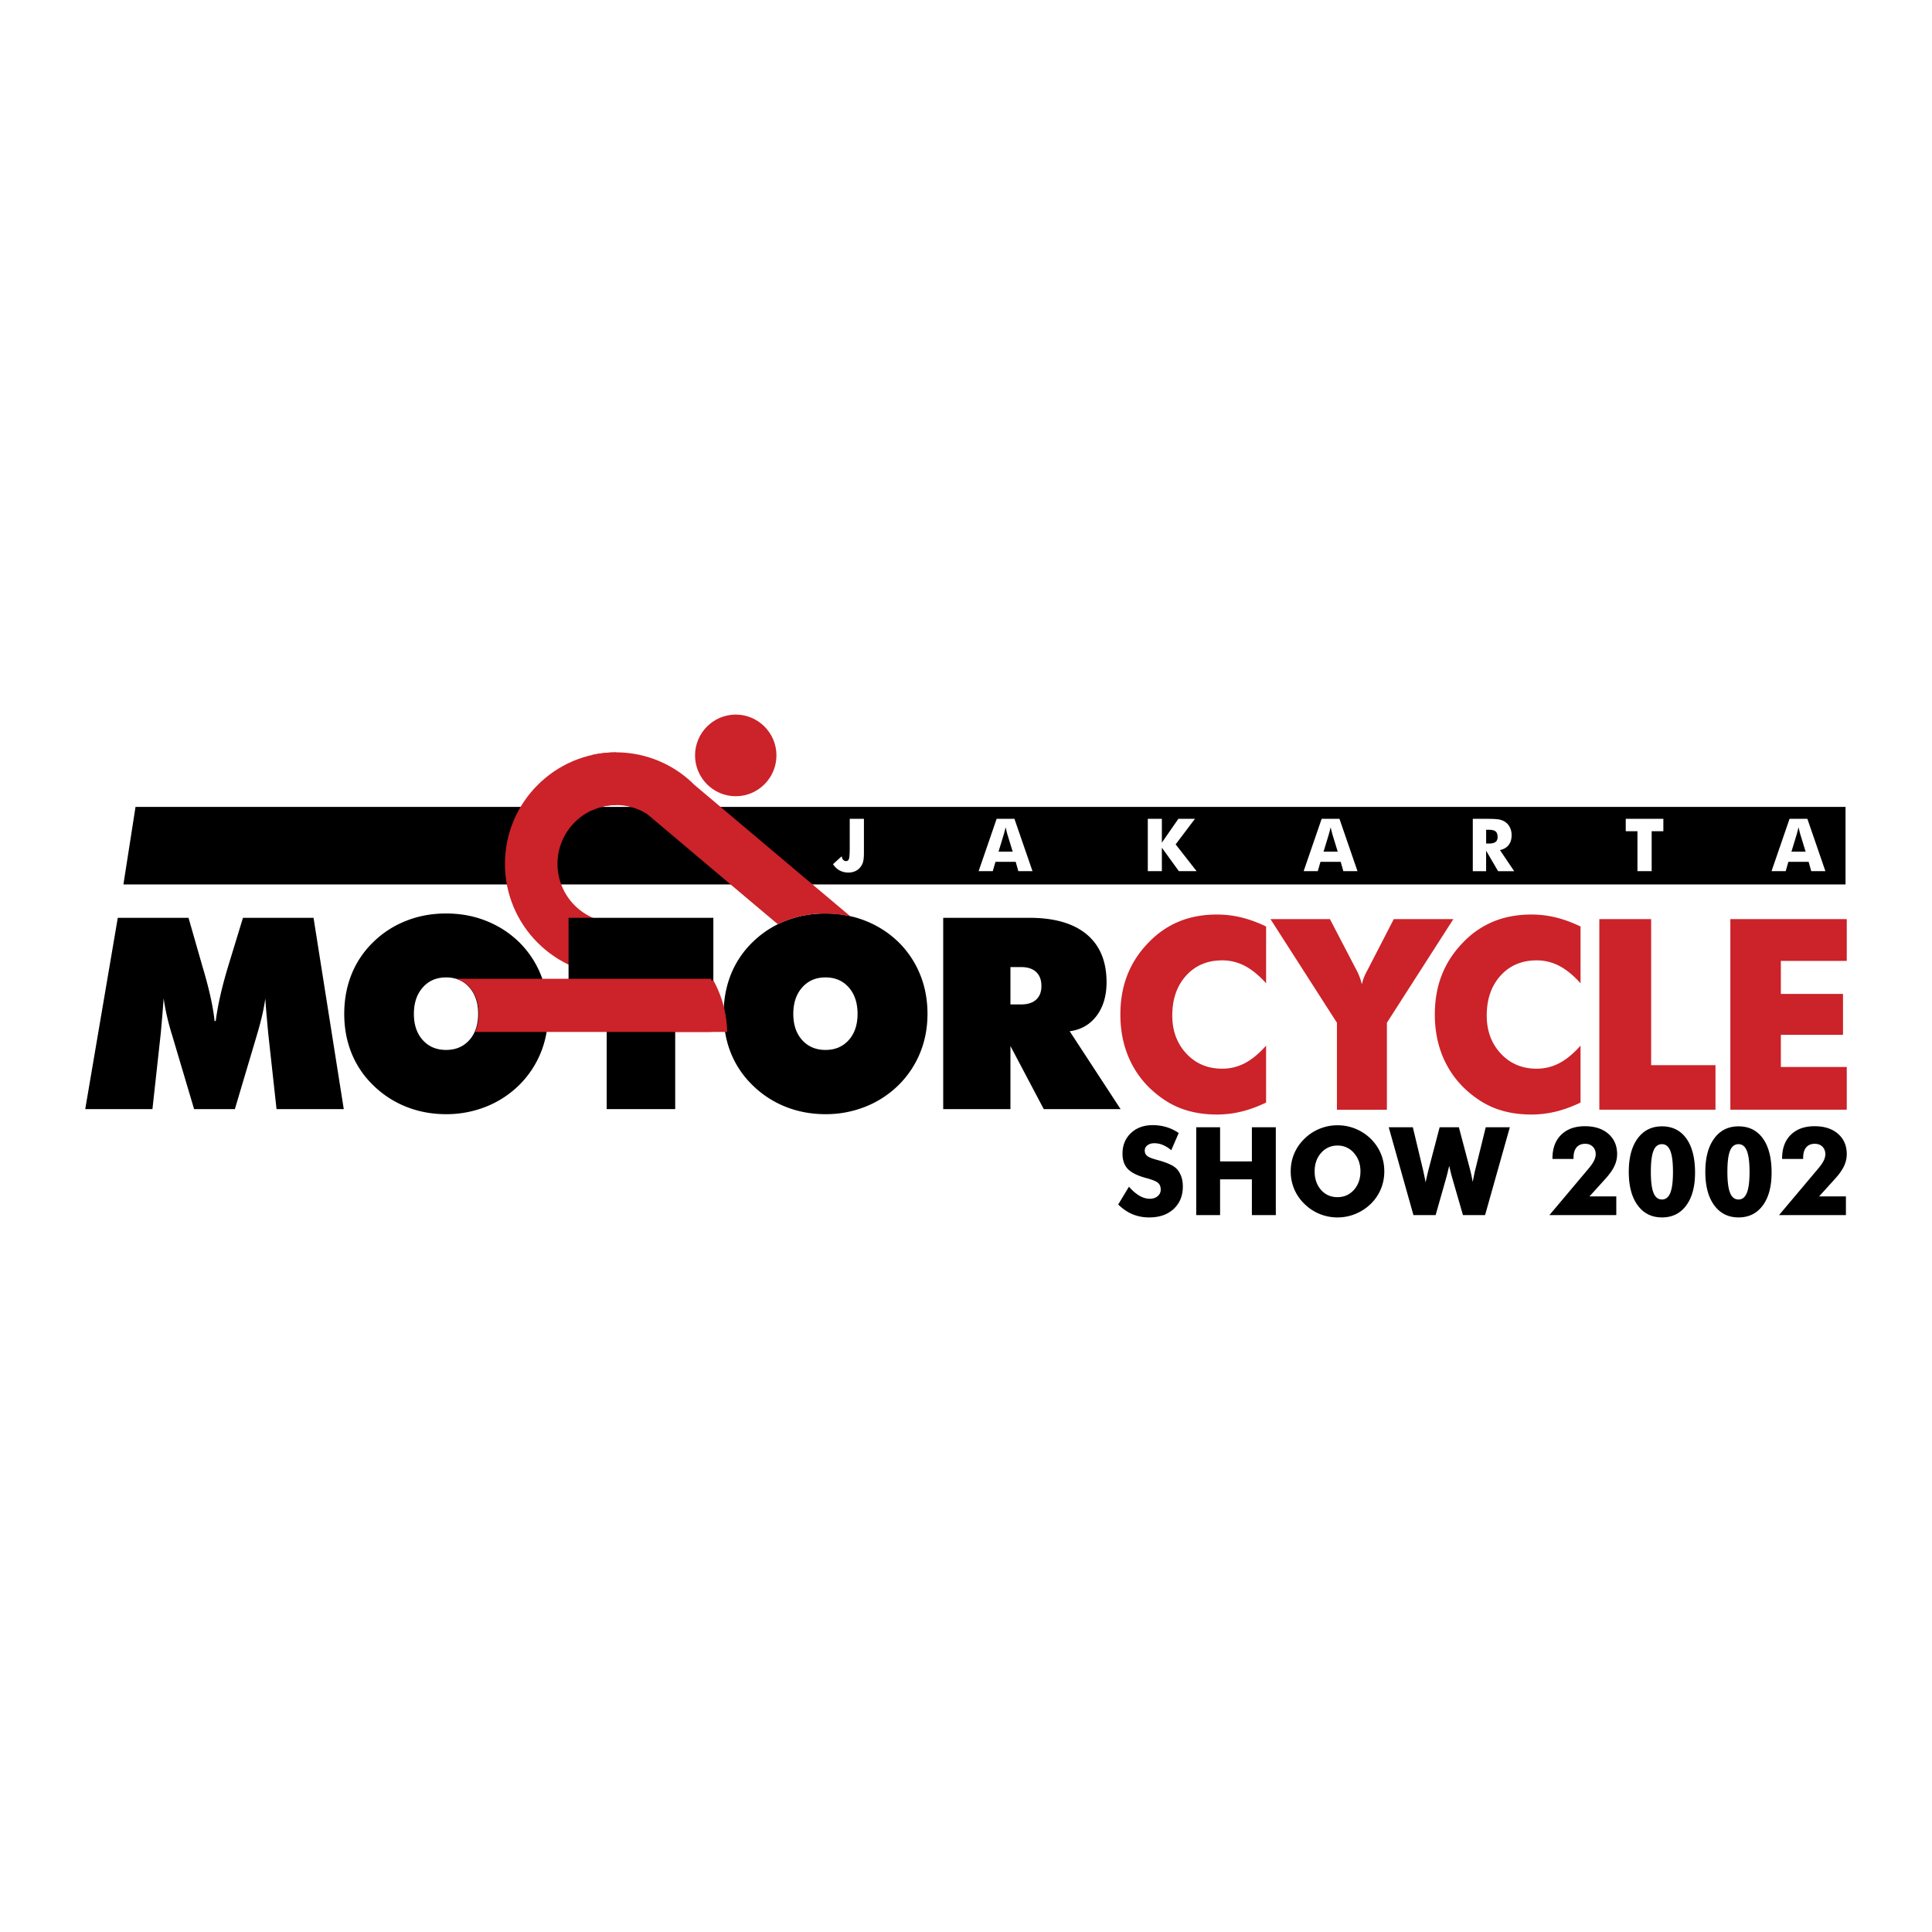 <svg xmlns="http://www.w3.org/2000/svg" width="2500" height="2500" viewBox="0 0 192.756 192.756"><g fill-rule="evenodd" clip-rule="evenodd"><path fill="#fff" d="M0 0h192.756v192.756H0V0z"/><path d="M184.129 88.243H12.313l1.208-7.736h170.608v7.736zM82.36 104.752c.962 0 1.734-.33 2.32-.984.586-.658.879-1.526.879-2.616 0-1.095-.293-1.971-.879-2.639-.585-.663-1.357-.997-2.32-.997s-1.739.334-2.329 1.006c-.59.668-.883 1.545-.883 2.63 0 1.09.293 1.958.883 2.616.591.654 1.367.984 2.329.984zm10.176-3.601c0 1.397-.248 2.701-.741 3.902a9.656 9.656 0 0 1-2.169 3.23 9.939 9.939 0 0 1-3.296 2.136 10.65 10.65 0 0 1-3.97.743c-1.419 0-2.75-.249-3.988-.743a9.871 9.871 0 0 1-3.304-2.162 9.314 9.314 0 0 1-2.143-3.182c-.483-1.201-.727-2.51-.727-3.925s.244-2.728.727-3.938a9.29 9.29 0 0 1 2.143-3.195 9.79 9.79 0 0 1 3.291-2.14c1.237-.494 2.573-.739 4.001-.739s2.763.245 4.001.739a9.918 9.918 0 0 1 3.304 2.14 9.587 9.587 0 0 1 2.134 3.209c.493 1.212.737 2.52.737 3.925zm-48.03 3.601c.963 0 1.734-.33 2.32-.984.586-.658.879-1.526.879-2.616 0-1.095-.293-1.971-.879-2.639-.585-.663-1.357-.997-2.32-.997-.962 0-1.739.334-2.329 1.006-.589.668-.883 1.545-.883 2.63 0 1.09.293 1.958.883 2.616.591.654 1.367.984 2.329.984zm10.177-3.601c0 1.397-.249 2.701-.741 3.902a9.67 9.67 0 0 1-2.169 3.23 9.939 9.939 0 0 1-3.296 2.136 10.653 10.653 0 0 1-3.97.743c-1.419 0-2.75-.249-3.987-.743a9.876 9.876 0 0 1-3.305-2.162 9.297 9.297 0 0 1-2.142-3.182c-.484-1.201-.728-2.51-.728-3.925s.244-2.728.728-3.938a9.273 9.273 0 0 1 2.142-3.195 9.794 9.794 0 0 1 3.292-2.14c1.237-.494 2.573-.739 4-.739 1.429 0 2.764.245 4.001.739a9.908 9.908 0 0 1 3.304 2.14 9.572 9.572 0 0 1 2.134 3.209c.492 1.212.737 2.52.737 3.925zM100.811 96.484v3.729h1.064c.652 0 1.148-.16 1.498-.477.352-.315.529-.77.529-1.361 0-.609-.178-1.076-.529-1.401-.35-.325-.846-.489-1.498-.489h-1.064v-.001zm-6.707 14.172V91.571h8.605c2.492 0 4.398.552 5.717 1.656 1.318 1.104 1.975 2.696 1.975 4.77 0 1.356-.334 2.474-.994 3.351-.666.881-1.557 1.393-2.684 1.539l5.078 7.77h-7.664l-3.326-6.296v6.296h-6.707v-.001z"/><path d="M61.467 97.312c-6.108 0-11.089-4.997-11.089-11.124 0-6.127 4.981-11.124 11.089-11.124v5.258c-3.221 0-5.847 2.634-5.847 5.866 0 3.23 2.626 5.865 5.847 5.865v5.259zM61.467 92.054c6.035 0 10.969 4.878 11.086 10.905h-5.244c-.116-3.131-2.695-5.646-5.842-5.646v-5.259zM73.405 71.294c2.236 0 4.061 1.83 4.061 4.073 0 2.243-1.825 4.073-4.061 4.073-2.236 0-4.061-1.83-4.061-4.073.001-2.243 1.825-4.073 4.061-4.073z" fill="#cc2229"/><path d="M75.31 90.281l-10.75-9.066a5.8 5.8 0 0 0-3.094-.892c-.862 0-1.681.189-2.419.527v-5.518a11.036 11.036 0 0 1 10.233 2.975l12.612 10.634 2.941 2.475c-.951-.199-2.271-.352-3.642-.225-1.372.162-2.564.503-3.575 1.028l-2.306-1.938z" fill="#cc2229"/><path d="M60.53 110.656V97.814h-3.805v-6.243h14.446v6.243h-3.806v12.842H60.53z"/><path d="M49.926 97.655H70.958v5.304H47.397c.239-.516.358-1.117.358-1.808 0-1.095-.298-1.971-.896-2.639a2.892 2.892 0 0 0-1.347-.857h4.414z" fill="#cc2229"/><path d="M27.59 110.656l-.83-7.56c-.053-.584-.106-1.162-.155-1.74a56.813 56.813 0 0 1-.134-1.74 19.481 19.481 0 0 1-.328 1.74 33.062 33.062 0 0 1-.528 1.962l-2.182 7.338h-4.067l-2.182-7.338a26.014 26.014 0 0 1-.533-1.962 21.33 21.33 0 0 1-.323-1.74c-.045.588-.089 1.171-.138 1.744-.049.574-.098 1.152-.151 1.736l-.83 7.56H8.504l3.247-19.085h7.058l1.353 4.722c.04.146.106.369.195.662.572 1.989.923 3.627 1.051 4.913h.115c.106-.806.261-1.669.47-2.581.208-.912.483-1.936.83-3.074l1.419-4.642h7.04l3.016 19.085H27.59z"/><path d="M172.637 110.716V91.701h11.615v4.167h-6.576v3.298h6.201v4.079h-6.201v3.21h6.576v4.261h-11.615zm-13.071 0V91.701h5.168v14.573h6.42v4.442h-11.588zm-1.875-18.279v5.666c-.707-.789-1.414-1.365-2.115-1.733a4.813 4.813 0 0 0-2.26-.555c-1.484 0-2.688.51-3.605 1.525-.92 1.02-1.379 2.346-1.379 3.981 0 1.524.467 2.788 1.404 3.795s2.131 1.508 3.58 1.508c.801 0 1.557-.187 2.26-.554.701-.369 1.408-.949 2.115-1.747v5.679c-.822.395-1.635.696-2.447.896-.809.2-1.631.298-2.457.298-1.039 0-1.994-.124-2.869-.373a8.15 8.15 0 0 1-2.418-1.121c-1.414-.953-2.492-2.151-3.234-3.596-.742-1.45-1.113-3.077-1.113-4.887 0-1.454.234-2.775.707-3.968.469-1.192 1.18-2.27 2.129-3.241a8.912 8.912 0 0 1 3.037-2.08c1.123-.457 2.377-.687 3.762-.687.826 0 1.648.098 2.457.297.812.2 1.624.502 2.446.897zm-24.306 18.279v-8.677l-6.629-10.338h5.932l2.549 4.895a6.067 6.067 0 0 1 .637 1.614c.084-.426.27-.896.557-1.419l.102-.194 2.523-4.895H145l-6.629 10.338v8.677h-4.986v-.001zm-7.067-18.279v5.666c-.707-.789-1.414-1.365-2.115-1.733a4.813 4.813 0 0 0-2.26-.555c-1.484 0-2.686.51-3.605 1.525-.92 1.02-1.379 2.346-1.379 3.981 0 1.524.469 2.788 1.404 3.795.938 1.007 2.131 1.508 3.58 1.508.801 0 1.557-.187 2.26-.554.701-.369 1.408-.949 2.115-1.747v5.679c-.82.395-1.635.696-2.447.896-.809.2-1.631.298-2.457.298-1.039 0-1.994-.124-2.869-.373a8.15 8.15 0 0 1-2.418-1.121c-1.414-.953-2.492-2.151-3.234-3.596-.742-1.45-1.113-3.077-1.113-4.887 0-1.454.234-2.775.707-3.968.469-1.192 1.18-2.27 2.131-3.241a8.885 8.885 0 0 1 3.035-2.08c1.123-.457 2.377-.687 3.762-.687.826 0 1.648.098 2.457.297.812.2 1.626.502 2.446.897z" fill="#cc2229"/><path d="M84.779 81.694h1.415v3.388c0 .369-.024.651-.072.85a1.42 1.42 0 0 1-.767.971 1.633 1.633 0 0 1-.711.152c-.328 0-.62-.071-.876-.211a1.853 1.853 0 0 1-.658-.625l.868-.789c.021.155.07.274.149.357a.384.384 0 0 0 .295.125c.135 0 .228-.075.279-.225.051-.149.077-.523.077-1.124v-2.869h.001zm14.846 3.271h1.412l-.531-1.723a5.739 5.739 0 0 1-.066-.253c-.029-.115-.064-.265-.109-.449a16.471 16.471 0 0 1-.182.702l-.524 1.723zm-1.988 1.952l1.797-5.222h1.777l1.801 5.222H101.6l-.264-.935H99.32l-.271.935h-1.412zm16.879 0v-5.222h1.404v2.372l1.646-2.372h1.654l-1.926 2.547 2.092 2.675h-1.77l-1.697-2.343v2.343h-1.403zm17.537-1.952h1.41l-.529-1.723a68.518 68.518 0 0 1-.177-.702c-.029.129-.061.251-.09.368-.029.117-.061.228-.09.334l-.524 1.723zm-1.989 1.952l1.797-5.222h1.777l1.799 5.222h-1.412l-.264-.935h-2.016l-.271.935h-1.41zm16.877 0v-5.222h1.484c.58 0 .984.027 1.213.081.229.053.426.144.592.269.188.143.332.325.434.546.1.222.15.465.15.731 0 .405-.1.733-.297.987-.197.253-.486.421-.865.504l1.418 2.105h-1.604l-1.195-2.044v2.044h-1.33v-.001zm1.33-2.755h.264c.307 0 .529-.052.67-.157.141-.104.211-.269.211-.492 0-.262-.064-.448-.197-.559-.131-.111-.352-.166-.662-.166h-.285v1.374h-.001zm15.098 2.755v-3.988h-1.168v-1.234h3.752v1.234h-1.166v3.988h-1.418zm15.365-1.952h1.412l-.529-1.723a3.533 3.533 0 0 1-.068-.253c-.029-.115-.064-.265-.109-.449a16.471 16.471 0 0 1-.182.702l-.524 1.723zm-1.988 1.952l1.797-5.222h1.779l1.799 5.222h-1.412l-.264-.935h-2.016l-.271.935h-1.412z" fill="#fff"/><path d="M112.635 118.398c.354.402.705.704 1.049.902.344.2.688.301 1.029.301.316 0 .58-.086.783-.258a.814.814 0 0 0 .309-.651c0-.292-.088-.517-.266-.674s-.578-.321-1.201-.489c-.855-.23-1.461-.532-1.814-.902-.355-.372-.531-.881-.531-1.526 0-.837.279-1.522.838-2.051.559-.529 1.283-.793 2.174-.793.482 0 .938.065 1.369.194.434.131.84.326 1.227.591l-.746 1.718a3.156 3.156 0 0 0-.832-.525 2.23 2.23 0 0 0-.844-.176c-.287 0-.52.069-.697.207a.637.637 0 0 0-.27.528c0 .221.08.396.236.527.156.133.461.258.908.378l.107.031c.973.262 1.609.551 1.916.866.207.216.363.474.473.776.107.3.16.635.16 1 0 .93-.305 1.678-.912 2.241-.609.566-1.42.849-2.434.849a4.294 4.294 0 0 1-1.662-.311c-.5-.209-.98-.533-1.441-.977l1.072-1.776zm6.713 2.831v-8.763h2.381v3.406h3.172v-3.406h2.387v8.763H124.9v-3.567h-3.172v3.567h-2.38zm18.763-4.363c0 .631-.115 1.222-.346 1.771a4.474 4.474 0 0 1-1.008 1.479 4.796 4.796 0 0 1-1.527.997 4.685 4.685 0 0 1-1.785.35 4.666 4.666 0 0 1-3.299-1.347 4.477 4.477 0 0 1-1.023-1.485 4.518 4.518 0 0 1-.348-1.765c0-.628.115-1.216.348-1.77a4.482 4.482 0 0 1 1.023-1.481 4.591 4.591 0 0 1 1.508-.997 4.703 4.703 0 0 1 1.791-.349 4.724 4.724 0 0 1 3.313 1.346c.438.432.771.924 1.006 1.479.232.554.347 1.144.347 1.772zm-4.666 2.574c.66 0 1.207-.243 1.639-.729.432-.488.648-1.104.648-1.845 0-.733-.219-1.347-.656-1.839a2.1 2.1 0 0 0-1.631-.735c-.658 0-1.205.245-1.637.733s-.646 1.104-.646 1.841c0 .75.211 1.366.637 1.849.426.484.974.725 1.646.725zm12.108-6.973l1.1 4.166c.051.188.098.385.143.587.043.204.088.437.137.7.061-.311.111-.568.152-.77s.082-.374.121-.518l1.027-4.166h2.404l-2.471 8.763h-2.207l-1.08-3.74a15.456 15.456 0 0 1-.197-.772c-.039-.172-.07-.305-.096-.4-.018.084-.047.2-.084.354-.09.386-.16.66-.207.819l-1.062 3.74h-2.215l-2.465-8.763h2.406l1.002 4.19c.049.215.096.432.141.646.047.217.09.438.129.664a36.296 36.296 0 0 1 .304-1.309l1.098-4.19h1.92v-.001zm15.705 8.762h-6.672l3.92-4.655c.238-.285.416-.54.529-.771.113-.229.17-.443.17-.644 0-.307-.096-.559-.289-.752s-.447-.29-.762-.29c-.373 0-.66.12-.861.359-.203.239-.303.587-.303 1.042v.108h-2.1v-.06c0-.994.289-1.777.867-2.347.58-.57 1.371-.856 2.373-.856.979 0 1.758.253 2.338.76s.873 1.181.873 2.022c0 .413-.092.812-.275 1.201-.184.389-.484.815-.906 1.277l-1.576 1.742h2.674v1.864zm7.857-4.23c0 1.387-.295 2.478-.881 3.272s-1.393 1.191-2.42 1.191c-1.025 0-1.834-.404-2.426-1.212-.59-.809-.885-1.92-.885-3.336 0-1.414.295-2.522.885-3.328.592-.807 1.4-1.21 2.426-1.21 1.043 0 1.854.405 2.432 1.212.58.809.869 1.946.869 3.411zm-4.41-.086c0 .958.088 1.656.266 2.098.176.441.457.662.844.662.377 0 .656-.221.834-.664s.264-1.142.264-2.096c0-.944-.086-1.641-.264-2.088s-.457-.67-.834-.67c-.389 0-.672.218-.846.655-.176.438-.264 1.138-.264 2.103zm12.047.086c0 1.387-.293 2.478-.881 3.272-.586.795-1.393 1.191-2.418 1.191-1.027 0-1.836-.404-2.426-1.212-.592-.809-.887-1.92-.887-3.336 0-1.414.295-2.522.887-3.328.59-.807 1.398-1.21 2.426-1.21 1.041 0 1.854.405 2.432 1.212.578.809.867 1.946.867 3.411zm-4.41-.086c0 .958.088 1.656.266 2.098s.457.662.846.662c.377 0 .654-.221.832-.664s.266-1.142.266-2.096c0-.944-.088-1.641-.266-2.088s-.455-.67-.832-.67c-.389 0-.672.218-.848.655s-.264 1.138-.264 2.103zm11.826 4.316h-6.672l3.92-4.655c.24-.285.416-.54.531-.771.111-.229.168-.443.168-.644 0-.307-.096-.559-.289-.752s-.445-.29-.762-.29c-.373 0-.66.12-.861.359s-.301.587-.301 1.042v.108h-2.1v-.06c0-.994.289-1.777.867-2.347.578-.57 1.371-.856 2.373-.856.977 0 1.758.253 2.338.76s.871 1.181.871 2.022c0 .413-.092.812-.275 1.201-.184.389-.484.815-.906 1.277l-1.576 1.742h2.674v1.864z"/></g></svg>
